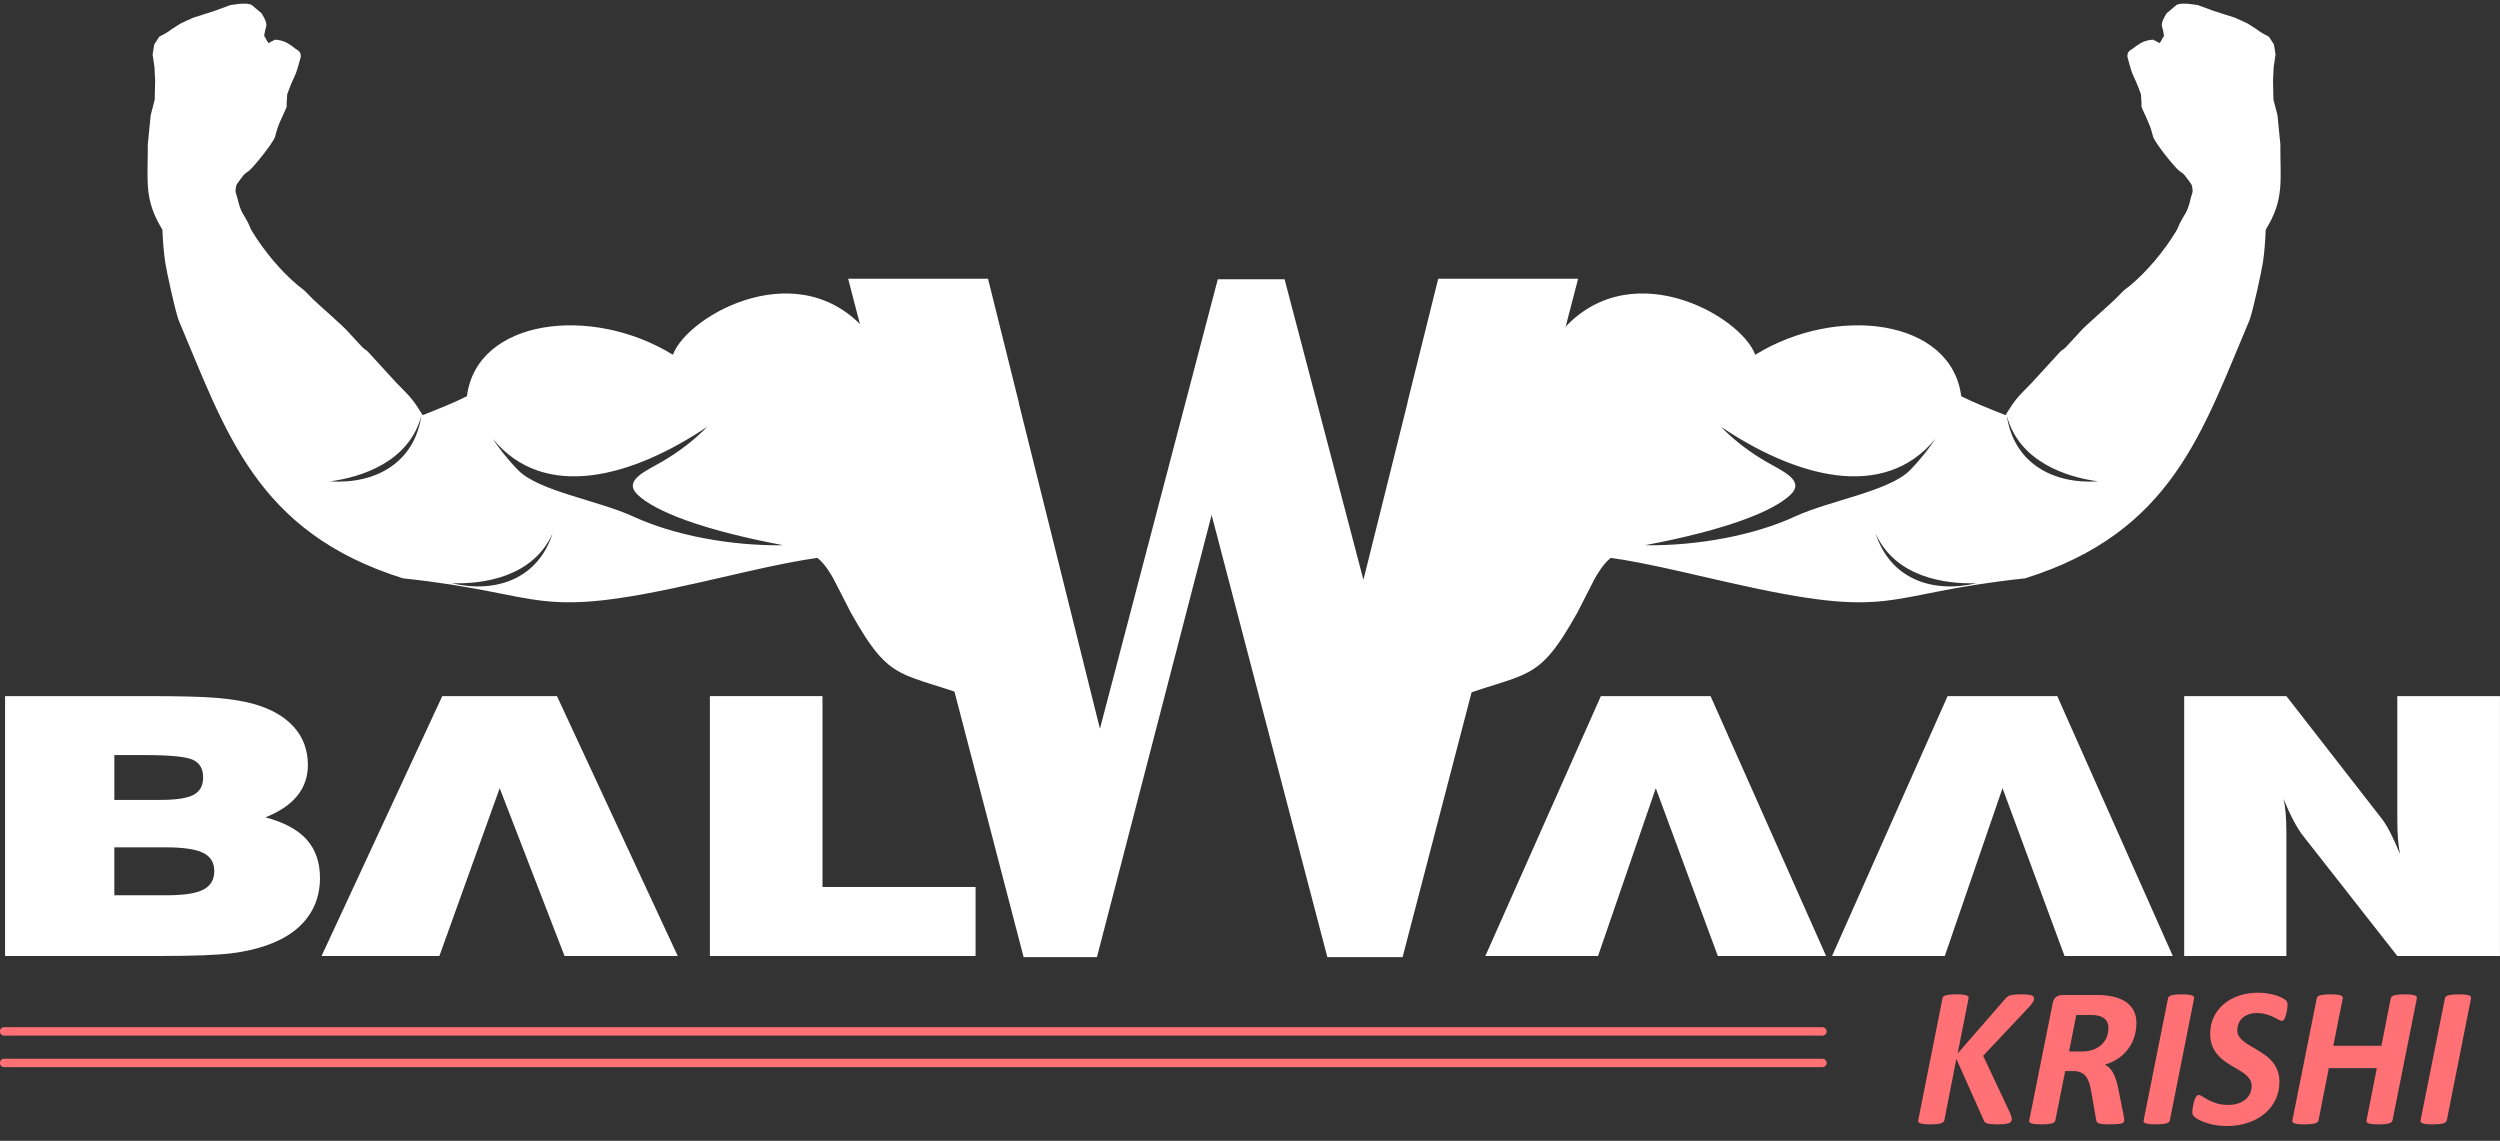<svg width="206" height="94" viewBox="0 0 206 94" fill="none" xmlns="http://www.w3.org/2000/svg" xmlns:xlink="http://www.w3.org/1999/xlink">
<rect x="0" y="0" width="206" height="94" fill="#333333" stroke="none"/>
<path d="M9.422,73.771L13.721,73.771C15.142,73.771 16.159,73.616 16.753,73.304C17.354,72.997 17.657,72.485 17.657,71.781C17.657,71.077 17.349,70.57 16.734,70.273C16.124,69.97 15.094,69.82 13.638,69.82L9.421,69.82L9.421,73.77L9.422,73.771ZM9.422,65.912L13.246,65.912C14.531,65.912 15.434,65.772 15.957,65.489C16.48,65.206 16.739,64.734 16.739,64.064C16.739,63.354 16.46,62.872 15.898,62.61C15.335,62.348 14.035,62.219 11.993,62.219L9.422,62.218L9.422,65.911L9.422,65.912ZM0.418,78.773L0.418,57.359L12.267,57.359C14.82,57.359 16.674,57.409 17.837,57.503C19.004,57.602 20.002,57.763 20.836,57.984C22.305,58.392 23.422,59.027 24.205,59.89C24.981,60.752 25.369,61.803 25.369,63.033C25.37,63.999 25.081,64.848 24.498,65.568C23.917,66.291 23.041,66.883 21.875,67.348C23.41,67.757 24.541,68.367 25.269,69.181C25.998,69.994 26.367,71.051 26.367,72.346C26.367,73.615 26.012,74.718 25.296,75.656C24.586,76.59 23.549,77.31 22.189,77.815C21.273,78.163 20.229,78.41 19.051,78.555C17.877,78.697 15.929,78.773 13.21,78.773L0.418,78.773L0.418,78.773Z" clip-rule="evenodd" fill-rule="evenodd" fill="#FFFFFF"/>
<path d="M26.496,78.774L36.205,78.774L41.175,64.948L46.518,78.774L55.845,78.774L45.894,57.359L36.444,57.359L26.496,78.774Z" clip-rule="evenodd" fill-rule="evenodd" fill="#FFFFFF"/>
<path d="M58.495,78.773L58.495,57.359L67.773,57.359L67.773,73.087L80.388,73.087L80.388,78.773L58.495,78.773Z" clip-rule="evenodd" fill-rule="evenodd" fill="#FFFFFF"/>
<path d="M179.977,78.773L179.977,57.359L188.398,57.359L196.148,67.319C196.383,67.597 196.64,67.996 196.908,68.512C197.178,69.022 197.46,69.642 197.762,70.373C197.685,69.994 197.633,69.578 197.594,69.122C197.557,68.665 197.538,68.114 197.538,67.463L197.538,57.359L205.997,57.359L205.997,78.773L197.538,78.773L189.787,68.888C189.553,68.595 189.287,68.183 189.007,67.653C188.724,67.121 188.442,66.51 188.154,65.822C188.245,66.198 188.301,66.594 188.339,67.007C188.377,67.42 188.398,67.996 188.398,68.742L188.398,78.773L179.977,78.773L179.977,78.773Z" clip-rule="evenodd" fill-rule="evenodd" fill="#FFFFFF"/>
<path d="M122.393,78.774L131.679,78.774L136.437,64.948L141.548,78.774L150.469,78.774L140.95,57.359L131.911,57.359L122.393,78.774Z" clip-rule="evenodd" fill-rule="evenodd" fill="#FFFFFF"/>
<path d="M19.504,16.112C19.557,16.332 19.617,16.571 19.691,16.827C19.906,17.573 20.143,17.756 20.437,18.349C20.605,18.689 20.582,18.746 20.782,19.076C21.772,20.696 23.119,22.318 24.562,23.53C24.824,23.749 24.891,23.755 25.153,24.009C25.385,24.233 25.519,24.388 25.745,24.611C26.362,25.221 28.285,26.853 28.713,27.371L29.801,28.547C30.106,28.884 30.128,28.743 30.433,29.108L32.657,31.537C33.823,32.738 33.953,32.781 34.823,34.21C36.038,33.73 37.471,33.165 38.475,32.646C39.289,26.268 48.739,25.091 55.449,29.234C56.629,25.961 66.161,20.587 71.712,27.661C73.673,30.162 79.436,52.472 81.112,57.869C74.12,55.171 73.511,56.571 70.092,50.448L68.718,47.767C68.496,47.334 67.931,46.404 67.352,45.97C66.6,46.073 65.791,46.213 64.934,46.38L64.896,46.403L64.893,46.387C62.724,46.809 60.27,47.399 57.726,47.976C43.575,51.194 45.423,48.95 33.206,47.655C21.066,43.848 18.601,35.515 14.709,26.36C14.421,25.535 13.734,22.421 13.613,21.606C13.487,20.749 13.419,19.838 13.382,18.926C11.843,16.424 12.193,14.94 12.18,11.886L12.418,9.485L12.748,8.215L12.785,6.637L12.728,5.536L12.575,4.479L12.711,3.662L13.124,3.022C13.124,3.022 13.765,2.696 13.953,2.544C14.142,2.393 14.906,1.923 14.906,1.923L15.903,1.465L17.659,0.904L18.988,0.416L19.747,0.315C19.747,0.315 20.542,0.244 20.759,0.427C20.975,0.607 21.548,1.091 21.548,1.091C21.548,1.091 22.042,1.818 21.937,2.163C21.83,2.508 21.766,2.951 21.766,2.951L22.117,3.553L22.66,3.27C22.66,3.27 23.028,3.27 23.441,3.435C23.857,3.599 24.394,4.053 24.394,4.053C24.394,4.052 24.909,4.242 24.756,4.792C24.6,5.342 24.451,5.958 24.248,6.346C24.045,6.732 23.665,7.773 23.665,7.773C23.665,7.773 23.655,8.074 23.621,8.48C23.588,8.884 23.76,8.534 23.306,9.513C22.85,10.491 22.832,10.663 22.652,11.314C22.402,11.908 20.915,13.749 20.539,14.051C20.163,14.352 20.217,14.214 19.827,14.751C19.438,15.29 19.494,15.151 19.425,15.525C19.372,15.818 19.441,15.877 19.494,16.111L19.504,16.111L19.504,16.112ZM45.534,43.955C44.327,47.7 40.876,48.92 37.208,48.056C39.781,48.147 43.908,47.575 45.534,43.955ZM34.721,34.247C34.145,38.139 30.942,39.912 27.183,39.664C29.735,39.332 33.712,38.083 34.721,34.247ZM40.591,36.144C40.988,36.757 41.834,37.877 42.715,38.762C44.432,40.481 49.306,41.236 52.202,42.57C55.46,44.076 60.135,44.995 64.54,44.927C57.79,43.654 53.981,42.129 52.557,40.78C51.299,39.589 53.189,38.835 54.596,38.016C55.933,37.236 57.192,36.277 58.288,35.158C52.22,39.244 44.899,41.402 40.591,36.143L40.591,36.144Z" clip-rule="evenodd" fill-rule="evenodd" fill="#FFFFFF"/>
<path d="M180.577,16.112C180.526,16.332 180.462,16.571 180.39,16.827C180.175,17.573 179.939,17.756 179.644,18.349C179.477,18.689 179.498,18.746 179.297,19.076C178.31,20.696 176.964,22.318 175.52,23.53C175.256,23.749 175.191,23.755 174.927,24.009C174.697,24.233 174.561,24.388 174.335,24.611C173.72,25.221 171.796,26.853 171.367,27.371L170.28,28.547C169.976,28.884 169.954,28.743 169.646,29.108L167.422,31.537C166.259,32.738 166.127,32.781 165.259,34.21C164.043,33.73 162.61,33.165 161.606,32.646C160.789,26.268 151.341,25.091 144.632,29.234C143.452,25.961 133.919,20.587 128.368,27.661C126.409,30.162 120.644,52.472 118.968,57.869C125.962,55.171 126.567,56.571 129.991,50.448L131.36,47.767C131.585,47.334 132.151,46.404 132.728,45.97C133.482,46.073 134.29,46.213 135.148,46.38L135.186,46.403L135.189,46.387C137.354,46.809 139.81,47.399 142.353,47.976C156.509,51.194 154.656,48.95 166.875,47.655C179.015,43.848 181.479,35.515 185.368,26.36C185.658,25.535 186.346,22.421 186.467,21.606C186.594,20.749 186.66,19.838 186.696,18.926C188.239,16.424 187.89,14.94 187.901,11.886L187.663,9.485L187.332,8.215L187.296,6.637L187.351,5.536L187.504,4.479L187.371,3.662L186.957,3.022C186.957,3.022 186.315,2.696 186.126,2.544C185.941,2.393 185.177,1.923 185.177,1.923L184.178,1.465L182.422,0.904L181.094,0.416L180.335,0.315C180.335,0.315 179.539,0.244 179.322,0.427C179.107,0.607 178.534,1.091 178.534,1.091C178.534,1.091 178.04,1.818 178.147,2.163C178.25,2.508 178.315,2.951 178.315,2.951L177.965,3.553L177.421,3.27C177.421,3.27 177.052,3.27 176.637,3.435C176.226,3.599 175.685,4.053 175.685,4.053C175.685,4.052 175.171,4.242 175.326,4.792C175.48,5.342 175.631,5.958 175.834,6.346C176.035,6.732 176.417,7.773 176.417,7.773C176.417,7.773 176.427,8.074 176.459,8.48C176.491,8.884 176.32,8.534 176.774,9.513C177.228,10.491 177.25,10.663 177.429,11.314C177.681,11.908 179.163,13.749 179.541,14.051C179.919,14.352 179.863,14.214 180.252,14.751C180.641,15.29 180.587,15.151 180.655,15.525C180.709,15.818 180.639,15.877 180.587,16.111L180.577,16.111L180.577,16.112ZM154.55,43.955C155.754,47.7 159.206,48.92 162.873,48.056C160.3,48.147 156.171,47.575 154.55,43.955ZM165.361,34.247C165.933,38.139 169.138,39.912 172.897,39.664C170.346,39.332 166.368,38.083 165.361,34.247ZM159.491,36.144C159.093,36.757 158.247,37.877 157.367,38.762C155.649,40.481 150.775,41.236 147.881,42.57C144.623,44.076 139.948,44.995 135.542,44.927C142.293,43.654 146.101,42.129 147.523,40.78C148.783,39.589 146.892,38.835 145.486,38.016C144.151,37.236 142.888,36.277 141.795,35.158C147.861,39.244 155.183,41.402 159.492,36.143L159.491,36.144Z" clip-rule="evenodd" fill-rule="evenodd" fill="#FFFFFF"/>
<path d="M83.748,33.024L90.631,60.651L100.463,23.159L105.734,23.159L112.349,48.383L116.176,33.025L116.163,33.025L118.627,23.12L129.842,23.12L128.314,29.003L128.39,29.003C122.417,51.999 122.187,52.932 115.458,78.717L109.489,78.717L99.837,41.839L90.273,78.717L84.462,78.717C77.736,52.931 77.506,52 71.535,29.003L71.61,29.003L70.082,23.12L81.295,23.12L83.763,33.025L83.748,33.024Z" clip-rule="evenodd" fill-rule="evenodd" fill="#FFFFFF" stroke="#FFFFFF" stroke-width="0.3" stroke-miterlimit="3.999"/>
<path d="M150.962,78.774L160.251,78.774L165.008,64.948L170.117,78.774L179.038,78.774L169.519,57.359L160.482,57.359L150.962,78.774Z" clip-rule="evenodd" fill-rule="evenodd" fill="#FFFFFF"/>
<path d="M150.168,85.336L0.34,85.336C0.148,85.336 -0.006,85.179 -0.006,84.988C-0.006,84.796 0.148,84.64 0.34,84.64L150.168,84.64C150.359,84.64 150.514,84.796 150.514,84.988C150.514,85.179 150.358,85.336 150.168,85.336Z" clip-rule="evenodd" fill-rule="evenodd" fill="#FF7175"/>
<path d="M150.168,87.932L0.34,87.932C0.148,87.932 -0.006,87.777 -0.006,87.586C-0.006,87.393 0.148,87.239 0.34,87.239L150.168,87.239C150.359,87.239 150.514,87.393 150.514,87.586C150.514,87.777 150.358,87.932 150.168,87.932L150.168,87.932Z" clip-rule="evenodd" fill-rule="evenodd" fill="#FF7175"/>
<path d="M167.605,82.28C167.605,82.38 167.569,82.484 167.499,82.593C167.429,82.702 167.315,82.845 167.155,83.019L163.411,86.996L165.635,91.726C165.68,91.838 165.71,91.93 165.733,92.011C165.755,92.089 165.766,92.162 165.766,92.227C165.766,92.302 165.747,92.367 165.713,92.42C165.677,92.473 165.615,92.515 165.529,92.546C165.442,92.579 165.323,92.605 165.172,92.621C165.024,92.638 164.834,92.646 164.605,92.646C164.376,92.646 164.189,92.638 164.05,92.624C163.908,92.61 163.796,92.59 163.713,92.562C163.632,92.537 163.573,92.498 163.534,92.448C163.495,92.4 163.467,92.341 163.445,92.277L161.204,87.25L160.216,92.302C160.205,92.361 160.177,92.411 160.132,92.453C160.09,92.492 160.024,92.528 159.934,92.559C159.842,92.59 159.728,92.61 159.588,92.624C159.451,92.638 159.278,92.646 159.069,92.646C158.857,92.646 158.684,92.638 158.55,92.624C158.419,92.61 158.313,92.59 158.238,92.559C158.159,92.529 158.109,92.492 158.081,92.453C158.053,92.411 158.048,92.36 158.065,92.302L160.059,82.273C160.065,82.212 160.09,82.161 160.132,82.119C160.177,82.08 160.244,82.044 160.333,82.018C160.423,81.99 160.537,81.971 160.676,81.957C160.816,81.943 160.992,81.934 161.204,81.934C161.41,81.934 161.581,81.943 161.715,81.957C161.848,81.971 161.955,81.99 162.03,82.018C162.105,82.043 162.158,82.08 162.186,82.119C162.211,82.161 162.219,82.211 162.208,82.273L161.31,86.808L165.234,82.304C165.29,82.239 165.348,82.181 165.41,82.133C165.474,82.083 165.555,82.044 165.653,82.018C165.75,81.99 165.87,81.971 166.013,81.957C166.155,81.943 166.331,81.934 166.543,81.934C166.761,81.934 166.939,81.943 167.079,81.957C167.219,81.971 167.324,81.99 167.403,82.021C167.478,82.052 167.531,82.088 167.562,82.127C167.592,82.169 167.607,82.22 167.607,82.278L167.605,82.28ZM176.041,84.298C176.041,84.648 175.994,84.995 175.899,85.339C175.804,85.683 175.653,86.008 175.444,86.316C175.238,86.621 174.97,86.898 174.641,87.144C174.311,87.39 173.91,87.586 173.435,87.734C173.695,87.838 173.915,88.045 174.091,88.353C174.27,88.661 174.415,89.083 174.529,89.621L174.961,91.776C174.984,91.896 175.003,92.006 175.017,92.101C175.028,92.196 175.037,92.277 175.037,92.342C175.037,92.398 175.017,92.442 174.984,92.482C174.947,92.521 174.884,92.552 174.791,92.577C174.699,92.599 174.571,92.619 174.411,92.63C174.25,92.641 174.046,92.647 173.8,92.647C173.572,92.647 173.39,92.638 173.25,92.624C173.111,92.61 173.002,92.59 172.927,92.56C172.851,92.529 172.801,92.49 172.776,92.439C172.751,92.392 172.734,92.333 172.723,92.269L172.313,89.915C172.271,89.641 172.212,89.399 172.137,89.192C172.064,88.985 171.97,88.812 171.855,88.672C171.741,88.532 171.601,88.428 171.434,88.361C171.269,88.291 171.071,88.258 170.842,88.258L170.172,88.258L169.363,92.308C169.352,92.363 169.323,92.414 169.279,92.456C169.238,92.501 169.17,92.537 169.081,92.562C168.989,92.59 168.875,92.61 168.732,92.624C168.59,92.638 168.417,92.646 168.211,92.646C168.001,92.646 167.831,92.638 167.697,92.624C167.566,92.61 167.46,92.59 167.384,92.562C167.306,92.537 167.256,92.501 167.228,92.462C167.2,92.42 167.195,92.369 167.211,92.308L169.143,82.665C169.185,82.425 169.282,82.251 169.433,82.145C169.581,82.039 169.754,81.986 169.952,81.986L172.787,81.986C173.284,81.986 173.734,82.033 174.133,82.126C174.535,82.218 174.875,82.361 175.16,82.551C175.442,82.741 175.659,82.982 175.813,83.274C175.966,83.562 176.042,83.906 176.042,84.298L176.041,84.298ZM173.736,84.701C173.736,84.547 173.711,84.404 173.658,84.272C173.607,84.141 173.524,84.029 173.409,83.934C173.295,83.839 173.147,83.763 172.963,83.713C172.781,83.659 172.561,83.634 172.304,83.634L171.087,83.634L170.49,86.643L171.511,86.643C171.921,86.643 172.267,86.584 172.549,86.466C172.834,86.349 173.063,86.198 173.236,86.01C173.411,85.826 173.537,85.618 173.618,85.392C173.696,85.165 173.735,84.936 173.735,84.701L173.736,84.701ZM178.798,92.308C178.787,92.364 178.759,92.414 178.714,92.456C178.673,92.501 178.606,92.537 178.516,92.563C178.424,92.591 178.31,92.61 178.167,92.624C178.025,92.638 177.852,92.647 177.643,92.647C177.431,92.647 177.258,92.638 177.124,92.624C176.993,92.61 176.887,92.59 176.811,92.563C176.733,92.538 176.683,92.501 176.655,92.456C176.627,92.414 176.622,92.364 176.638,92.308L178.642,82.274C178.647,82.218 178.673,82.168 178.72,82.126C178.765,82.081 178.834,82.045 178.924,82.02C179.013,81.992 179.127,81.972 179.267,81.958C179.406,81.944 179.579,81.936 179.786,81.936C179.992,81.936 180.162,81.944 180.297,81.958C180.431,81.972 180.536,81.992 180.615,82.02C180.696,82.045 180.746,82.081 180.771,82.126C180.796,82.168 180.802,82.218 180.791,82.274L178.798,92.308L178.798,92.308ZM188.496,82.797C188.496,82.842 188.49,82.903 188.482,82.985C188.474,83.069 188.463,83.158 188.446,83.256C188.429,83.354 188.409,83.455 188.384,83.556C188.359,83.657 188.328,83.749 188.295,83.835C188.259,83.919 188.22,83.989 188.175,84.042C188.133,84.098 188.086,84.126 188.039,84.126C187.96,84.126 187.866,84.09 187.751,84.023C187.637,83.956 187.497,83.88 187.33,83.802C187.165,83.724 186.97,83.648 186.747,83.581C186.523,83.511 186.27,83.477 185.985,83.477C185.692,83.477 185.441,83.519 185.237,83.601C185.033,83.682 184.866,83.791 184.735,83.925C184.604,84.06 184.506,84.208 184.445,84.376C184.381,84.544 184.35,84.712 184.35,84.88C184.35,85.076 184.4,85.249 184.498,85.4C184.595,85.551 184.727,85.691 184.892,85.82C185.053,85.949 185.24,86.072 185.45,86.192C185.659,86.312 185.874,86.438 186.088,86.57C186.303,86.701 186.516,86.844 186.725,86.998C186.934,87.155 187.121,87.337 187.286,87.541C187.45,87.745 187.579,87.98 187.679,88.247C187.777,88.512 187.825,88.815 187.825,89.159C187.825,89.674 187.721,90.149 187.514,90.591C187.308,91.031 187.015,91.415 186.635,91.739C186.256,92.064 185.798,92.319 185.263,92.506C184.726,92.691 184.129,92.783 183.477,92.783C183.122,92.783 182.795,92.755 182.494,92.699C182.195,92.64 181.931,92.57 181.699,92.489C181.467,92.408 181.272,92.322 181.113,92.232C180.954,92.139 180.836,92.055 180.761,91.971C180.686,91.89 180.647,91.767 180.647,91.602C180.647,91.56 180.652,91.493 180.663,91.406C180.674,91.32 180.688,91.224 180.708,91.124C180.728,91.023 180.75,90.92 180.778,90.813C180.806,90.706 180.837,90.609 180.876,90.522C180.915,90.435 180.957,90.362 181.004,90.309C181.049,90.253 181.099,90.225 181.155,90.225C181.247,90.225 181.356,90.267 181.485,90.354C181.613,90.438 181.772,90.531 181.964,90.631C182.154,90.732 182.38,90.827 182.643,90.914C182.905,91.004 183.217,91.046 183.583,91.046C183.904,91.046 184.186,91.007 184.429,90.922C184.671,90.841 184.875,90.729 185.037,90.587C185.201,90.444 185.324,90.279 185.411,90.091C185.494,89.904 185.536,89.697 185.536,89.473C185.536,89.271 185.486,89.092 185.388,88.939C185.29,88.788 185.162,88.645 185,88.516C184.841,88.39 184.657,88.267 184.453,88.152C184.25,88.037 184.04,87.914 183.828,87.783C183.616,87.651 183.407,87.511 183.203,87.357C182.996,87.203 182.815,87.024 182.653,86.82C182.494,86.616 182.363,86.378 182.265,86.112C182.168,85.843 182.117,85.532 182.117,85.177C182.117,84.684 182.217,84.231 182.413,83.814C182.608,83.4 182.882,83.042 183.231,82.745C183.58,82.449 183.995,82.216 184.481,82.048C184.967,81.88 185.499,81.799 186.083,81.799C186.356,81.799 186.616,81.819 186.862,81.861C187.107,81.9 187.33,81.953 187.531,82.015C187.732,82.079 187.905,82.149 188.045,82.225C188.187,82.3 188.285,82.365 188.341,82.418C188.394,82.468 188.435,82.524 188.458,82.58C188.483,82.639 188.497,82.711 188.497,82.798L188.496,82.797ZM197.144,92.308C197.133,92.364 197.108,92.414 197.064,92.456C197.019,92.501 196.955,92.537 196.868,92.563C196.779,92.591 196.665,92.61 196.525,92.624C196.383,92.638 196.207,92.647 196,92.647C195.794,92.647 195.621,92.638 195.484,92.624C195.35,92.61 195.244,92.59 195.171,92.563C195.096,92.538 195.046,92.501 195.018,92.456C194.993,92.414 194.987,92.364 195.004,92.308L195.852,88.012L191.895,88.012L191.047,92.308C191.036,92.364 191.008,92.414 190.963,92.456C190.921,92.501 190.854,92.537 190.765,92.563C190.673,92.591 190.559,92.61 190.422,92.624C190.282,92.638 190.109,92.647 189.9,92.647C189.688,92.647 189.515,92.638 189.381,92.624C189.25,92.61 189.144,92.59 189.068,92.563C188.991,92.538 188.94,92.501 188.912,92.456C188.884,92.414 188.879,92.364 188.895,92.308L190.899,82.274C190.904,82.218 190.93,82.168 190.972,82.126C191.016,82.081 191.08,82.045 191.17,82.02C191.257,81.992 191.371,81.972 191.513,81.958C191.652,81.944 191.828,81.936 192.035,81.936C192.241,81.936 192.414,81.944 192.551,81.958C192.688,81.972 192.794,81.992 192.869,82.02C192.945,82.045 192.994,82.081 193.02,82.126C193.045,82.168 193.05,82.218 193.039,82.274L192.264,86.176L196.229,86.176L196.997,82.274C197.008,82.218 197.036,82.168 197.08,82.126C197.122,82.081 197.189,82.045 197.276,82.02C197.362,81.992 197.477,81.972 197.619,81.958C197.761,81.944 197.934,81.936 198.143,81.936C198.35,81.936 198.52,81.944 198.657,81.958C198.794,81.972 198.899,81.992 198.975,82.02C199.053,82.045 199.103,82.081 199.128,82.126C199.151,82.168 199.159,82.218 199.148,82.274L197.144,92.308L197.144,92.308ZM201.618,92.308C201.607,92.364 201.578,92.414 201.534,92.456C201.492,92.501 201.425,92.537 201.335,92.563C201.243,92.591 201.129,92.61 200.987,92.624C200.844,92.638 200.671,92.647 200.462,92.647C200.25,92.647 200.077,92.638 199.943,92.624C199.812,92.61 199.706,92.59 199.631,92.563C199.553,92.538 199.502,92.501 199.474,92.456C199.447,92.414 199.441,92.364 199.458,92.308L201.461,82.274C201.466,82.218 201.492,82.168 201.539,82.126C201.584,82.081 201.653,82.045 201.743,82.02C201.832,81.992 201.946,81.972 202.086,81.958C202.226,81.944 202.399,81.936 202.605,81.936C202.812,81.936 202.982,81.944 203.116,81.958C203.25,81.972 203.356,81.992 203.434,82.02C203.515,82.045 203.565,82.081 203.59,82.126C203.615,82.168 203.621,82.218 203.61,82.274L201.618,92.308L201.618,92.308Z" fill="#FF7175"/>
</svg>
